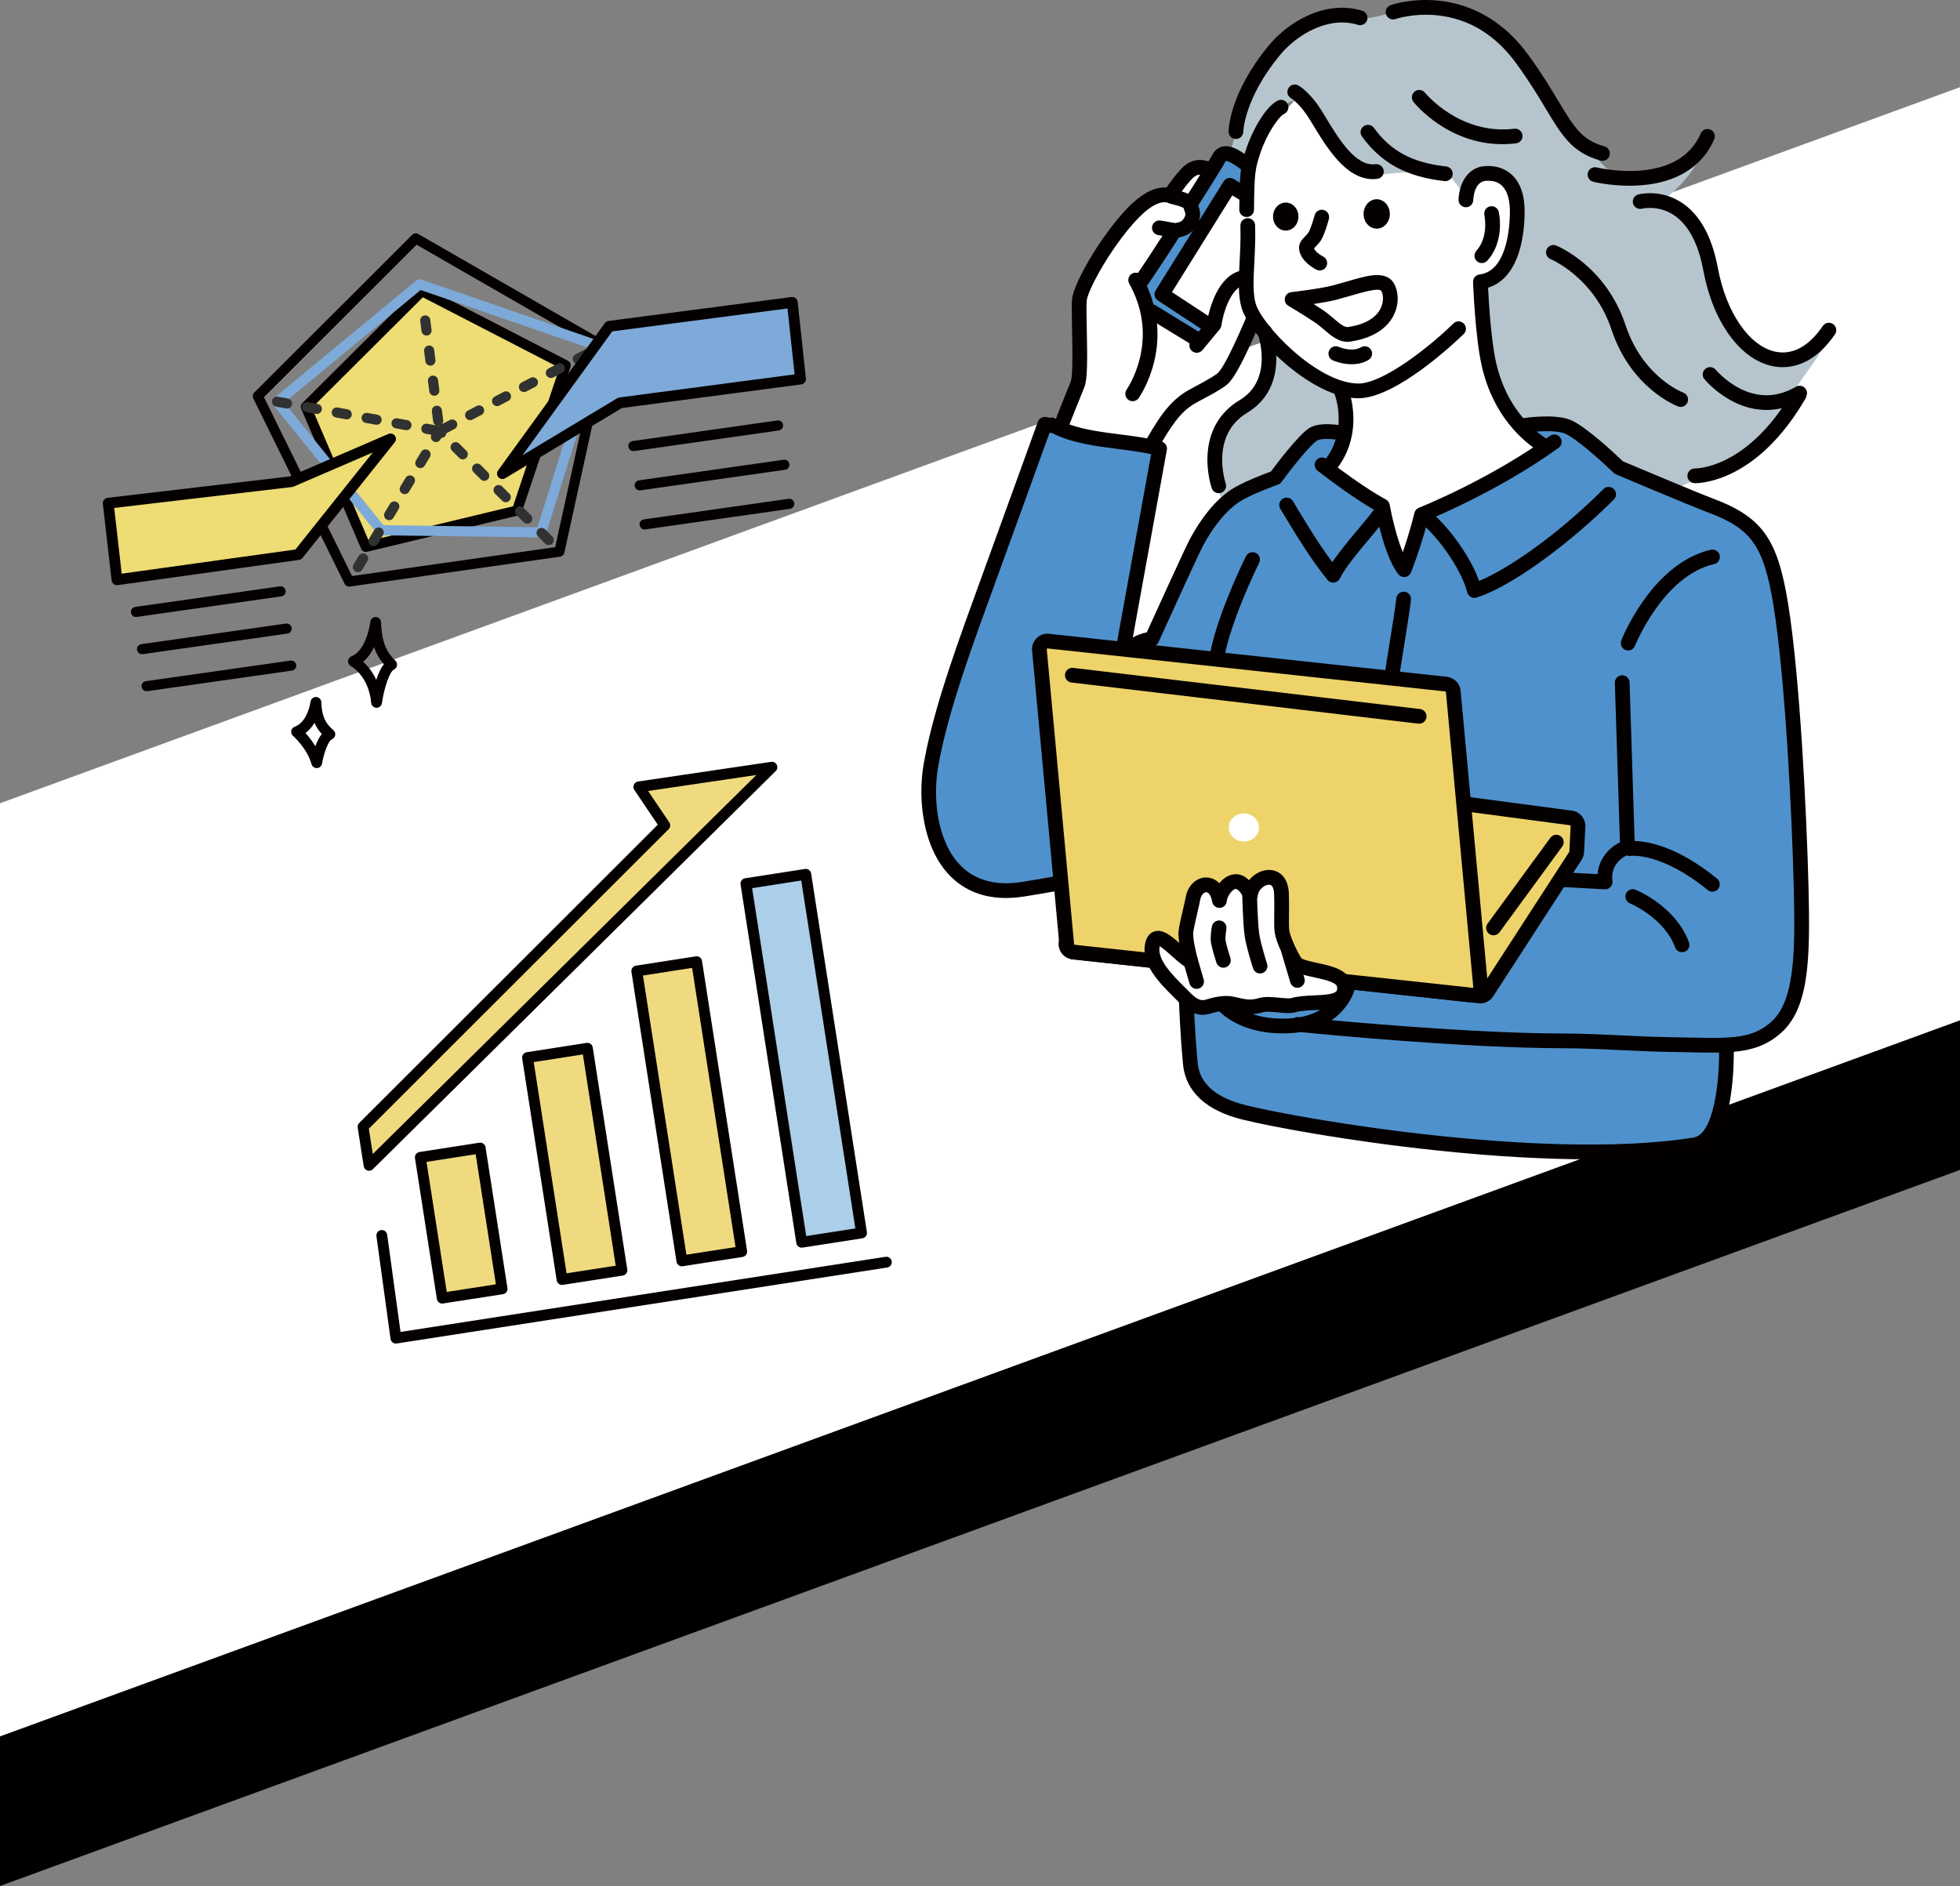 <?xml version="1.0" encoding="utf-8"?>
<!-- Generator: Adobe Illustrator 27.6.1, SVG Export Plug-In . SVG Version: 6.00 Build 0)  -->
<svg version="1.1" id="レイヤー_1" xmlns="http://www.w3.org/2000/svg" xmlns:xlink="http://www.w3.org/1999/xlink" x="0px"
	 y="0px" viewBox="0 0 511.005 491.791" style="enable-background:new 0 0 511.005 491.791;" xml:space="preserve">
<rect x="0" y="0" width="511.005" height="491.791" fill="#808080" stroke="none"/>
<style type="text/css">
	.st0{fill:#FFFFFF;}
	.st1{fill:#040000;}
	.st2{fill-rule:evenodd;clip-rule:evenodd;fill:#040000;}
	.st3{fill-rule:evenodd;clip-rule:evenodd;fill:#EEDC74;}
	.st4{fill-rule:evenodd;clip-rule:evenodd;fill:#7DAAD8;}
	.st5{fill:#303231;}
	.st6{fill-rule:evenodd;clip-rule:evenodd;fill:#FFFFFF;}
	.st7{fill-rule:evenodd;clip-rule:evenodd;fill:#4F91CC;}
	.st8{fill-rule:evenodd;clip-rule:evenodd;fill:#B6C5CD;}
	.st9{fill-rule:evenodd;clip-rule:evenodd;fill:#EED36A;}
	.st10{fill-rule:evenodd;clip-rule:evenodd;fill:#F0DA80;}
	.st11{fill-rule:evenodd;clip-rule:evenodd;fill:#ABCEE9;}
</style>
<g>
	<polygon class="st0" points="511.005,281.613 0,468.338 0,209.459 511.005,22.734 	"/>
	<polygon points="511.005,305.066 0,491.791 0,452.783 511.005,266.057 	"/>
	<g>
		<path class="st1" d="M86.915,190.387c-2.462-2.087-3.004-4.175-3.143-7.298
			c-0.033-0.733-0.622-1.318-1.355-1.345c-0.737-0.027-1.364,0.512-1.451,1.24
			c-0.006,0.052-0.722,5.281-4.122,6.508c-0.469,0.169-0.813,0.575-0.906,1.065
			c-0.092,0.49,0.082,0.993,0.457,1.322c0.037,0.032,3.701,3.273,4.82,7.373
			c0.168,0.615,0.727,1.037,1.358,1.037c0.024,0,0.047-0.001,0.071-0.002
			c0.661-0.033,1.209-0.522,1.319-1.174c0.451-2.685,1.621-5.953,2.579-6.35
			c0.454-0.188,0.776-0.599,0.852-1.084
			C87.472,191.194,87.29,190.704,86.915,190.387z M82.22,194.594
			c-0.853-1.421-1.812-2.602-2.575-3.442c1.001-0.74,1.766-1.691,2.348-2.674
			c0.46,1.081,1.085,2.032,1.906,2.919
			C83.184,192.272,82.635,193.436,82.22,194.594z"/>
		<path class="st1" d="M91.509,173.713c0.046,0.023,4.596,2.434,5.268,9.57
			c0.067,0.71,0.654,1.258,1.367,1.276c0.012,0,0.024,0,0.036,0
			c0.698,0,1.293-0.513,1.394-1.207c0.546-3.768,1.942-8.191,3.148-8.769
			c0.414-0.198,0.706-0.587,0.781-1.04c0.075-0.453-0.076-0.915-0.404-1.236
			c-2.215-2.171-3.54-4.514-3.754-10.066c-0.028-0.738-0.622-1.328-1.36-1.353
			c-0.734-0.022-1.37,0.526-1.448,1.26c-0.008,0.073-0.819,7.298-4.927,9.01
			c-0.506,0.211-0.844,0.697-0.866,1.245
			C90.722,172.952,91.021,173.463,91.509,173.713z M97.529,168.732
			c0.568,1.694,1.397,3.128,2.558,4.481c-0.748,0.915-1.408,2.264-1.991,4.067
			c-1.022-2.233-2.357-3.756-3.432-4.719
			C95.919,171.519,96.847,170.138,97.529,168.732z"/>
		<path class="st2" d="M72.974,152.894c0,0-30.639,4.38-36.668,5.22
			c-0.48,0.067-0.889,0.122-0.954,0.13c-0.114,0.01-0.228,0.034-0.341,0.076
			c-0.126,0.046-0.211,0.097-0.266,0.133c-0.743,0.484-0.652,1.127-0.543,1.488
			c0.016,0.051,0.297,1.034,1.395,0.93c0.059-0.006,0.436-0.056,1.073-0.145
			c6.031-0.84,36.677-5.221,36.677-5.221c0.721-0.103,1.222-0.772,1.119-1.493
			C74.364,153.293,73.695,152.791,72.974,152.894z M36.641,158.96l0.006,0.012
			l-0.011-0.02L36.641,158.96z M36.675,160.084
			c-0.054,0.125-0.191,0.477-0.682,0.683c0.321-0.139,0.56-0.394,0.688-0.696
			L36.675,160.084z M36.696,160.033c0.112-0.288,0.123-0.617,0.009-0.929
			c-0.015-0.04-0.031-0.079-0.05-0.118
			C36.818,159.314,36.843,159.662,36.696,160.033z"/>
		<path class="st2" d="M182.47,106.649c0.494-0.214,0.627-0.574,0.68-0.706l0.003-0.007
			C183.03,106.244,182.792,106.505,182.47,106.649z"/>
		<path class="st2" d="M202.664,109.636c0,0-30.638,4.381-36.668,5.22
			c-0.481,0.067-0.891,0.122-0.953,0.13c-0.119,0.01-0.238,0.036-0.355,0.081
			c-0.13,0.049-0.218,0.104-0.275,0.143c-0.706,0.481-0.63,1.099-0.523,1.463
			c0.016,0.054,0.293,1.042,1.394,0.941c0.059-0.005,0.437-0.056,1.076-0.144
			c6.031-0.839,36.677-5.222,36.677-5.222c0.721-0.103,1.222-0.772,1.119-1.493
			C204.053,110.034,203.384,109.533,202.664,109.636z M166.377,116.797
			c-0.054,0.132-0.187,0.491-0.68,0.706c0.322-0.144,0.56-0.405,0.683-0.712
			L166.377,116.797z M166.394,116.75c0.105-0.287,0.111-0.611-0.006-0.918
			c-0.015-0.039-0.031-0.077-0.05-0.114
			C166.501,116.041,166.53,116.385,166.394,116.75z"/>
		<path class="st2" d="M74.545,162.6c0,0-30.639,4.38-36.668,5.22
			c-0.48,0.067-0.889,0.122-0.954,0.13c-0.114,0.01-0.228,0.035-0.34,0.076
			c-0.126,0.046-0.211,0.097-0.266,0.133c-0.743,0.484-0.652,1.127-0.543,1.488
			c0.016,0.052,0.297,1.034,1.395,0.93c0.059-0.006,0.436-0.056,1.073-0.145
			c6.031-0.84,36.677-5.221,36.677-5.221c0.721-0.103,1.222-0.772,1.119-1.493
			C75.935,162.998,75.266,162.497,74.545,162.6z M38.212,168.666l0.006,0.012
			l-0.011-0.021L38.212,168.666z M38.246,169.79
			c-0.054,0.125-0.191,0.476-0.682,0.683c0.321-0.139,0.56-0.394,0.688-0.696
			L38.246,169.79z M38.267,169.739c0.112-0.288,0.123-0.617,0.009-0.929
			c-0.015-0.04-0.031-0.08-0.05-0.118
			C38.389,169.02,38.414,169.368,38.267,169.739z"/>
		<path class="st2" d="M167.344,127.75c0.494-0.215,0.627-0.574,0.68-0.706l0.002-0.006
			C167.904,127.345,167.666,127.606,167.344,127.75z"/>
		<path class="st2" d="M204.312,119.884c0,0-30.638,4.381-36.668,5.22
			c-0.481,0.067-0.891,0.122-0.954,0.13c-0.119,0.01-0.238,0.036-0.355,0.081
			c-0.13,0.049-0.218,0.104-0.275,0.143c-0.706,0.481-0.63,1.099-0.523,1.463
			c0.016,0.055,0.293,1.042,1.394,0.941c0.059-0.005,0.437-0.056,1.076-0.144
			c6.031-0.839,36.677-5.221,36.677-5.221c0.721-0.103,1.222-0.772,1.119-1.493
			C205.701,120.282,205.032,119.781,204.312,119.884z M168.025,127.044
			c-0.054,0.132-0.187,0.491-0.68,0.706c0.322-0.144,0.56-0.405,0.683-0.712
			L168.025,127.044z M168.042,126.998c0.105-0.287,0.111-0.611-0.006-0.918
			c-0.015-0.039-0.031-0.077-0.05-0.114
			C168.149,126.289,168.178,126.632,168.042,126.998z"/>
		<polygon class="st2" points="39.41,178.317 39.405,178.308 39.416,178.329 		"/>
		<path class="st2" d="M38.762,180.124c0.491-0.207,0.628-0.558,0.682-0.683l0.005-0.013
			C39.322,179.73,39.082,179.985,38.762,180.124z"/>
		<path class="st2" d="M75.743,172.251c0,0-30.639,4.38-36.668,5.22
			c-0.48,0.067-0.889,0.122-0.954,0.13c-0.114,0.009-0.228,0.034-0.34,0.075
			c-0.126,0.046-0.211,0.097-0.266,0.133c-0.743,0.484-0.652,1.127-0.543,1.488
			c0.016,0.051,0.297,1.034,1.394,0.93c0.059-0.006,0.436-0.056,1.073-0.144
			c6.031-0.84,36.677-5.221,36.677-5.221c0.721-0.103,1.222-0.772,1.119-1.492
			C77.132,172.649,76.464,172.148,75.743,172.251z M39.41,178.317l0.006,0.012
			l-0.011-0.021L39.41,178.317z M39.444,179.441
			c-0.054,0.125-0.191,0.476-0.682,0.683c0.321-0.139,0.56-0.394,0.688-0.696
			L39.444,179.441z M39.464,179.39c0.112-0.288,0.123-0.616,0.009-0.929
			c-0.015-0.04-0.031-0.079-0.049-0.117
			C39.587,178.671,39.611,179.019,39.464,179.39z"/>
		<path class="st2" d="M168.618,137.937c0.494-0.215,0.627-0.574,0.68-0.706l0.002-0.007
			C169.178,137.532,168.94,137.793,168.618,137.937z"/>
		<path class="st2" d="M205.585,130.07c0,0-30.638,4.381-36.668,5.22
			c-0.481,0.067-0.891,0.122-0.953,0.13c-0.119,0.01-0.238,0.036-0.355,0.081
			c-0.13,0.049-0.218,0.104-0.275,0.143c-0.706,0.481-0.63,1.099-0.523,1.463
			c0.016,0.054,0.293,1.042,1.394,0.941c0.059-0.005,0.437-0.056,1.076-0.144
			c6.031-0.839,36.677-5.222,36.677-5.222c0.721-0.103,1.222-0.772,1.119-1.493
			C206.975,130.469,206.306,129.967,205.585,130.07z M169.299,137.231
			c-0.054,0.132-0.187,0.491-0.68,0.706c0.322-0.144,0.56-0.405,0.683-0.712
			L169.299,137.231z M169.316,137.185c0.105-0.287,0.111-0.611-0.006-0.918
			c-0.015-0.039-0.031-0.077-0.05-0.114
			C169.423,136.476,169.452,136.819,169.316,137.185z"/>
		<path class="st2" d="M158.203,89.312L109.053,61.021c-0.517-0.297-1.168-0.212-1.59,0.21
			l-41.181,41.131c-0.4,0.399-0.501,1.009-0.251,1.516l23.808,48.344
			c0.252,0.512,0.804,0.804,1.369,0.723l54.823-7.793
			c0.545-0.077,0.985-0.486,1.103-1.023l11.701-53.392
			C158.957,90.175,158.702,89.599,158.203,89.312z M144.752,142.67
			c0,0-45.775,6.507-52.97,7.529l-22.968-46.639l39.798-39.75l47.437,27.305
			C156.05,91.116,146.267,135.757,144.752,142.67z"/>
		<polygon class="st3" points="79.738,106.06 95.38,142.607 134.772,133.136 147.481,95.253 
			109.992,75.908 		"/>
		<path class="st2" d="M148.085,94.081l-37.489-19.345
			c-0.509-0.263-1.13-0.167-1.536,0.238l-30.254,30.151
			c-0.382,0.381-0.494,0.957-0.281,1.453l15.642,36.547
			c0.253,0.591,0.896,0.914,1.521,0.763l39.392-9.471
			c0.442-0.106,0.798-0.432,0.942-0.863l12.708-37.883
			C148.938,95.055,148.664,94.379,148.085,94.081z M133.754,132.024l-37.6,9.04
			l-14.852-34.702l28.939-28.841l35.628,18.384L133.754,132.024z"/>
		<path class="st4" d="M156.727,89.071l-46.901-16.178c-0.435-0.15-0.916-0.063-1.27,0.23
			l-37.105,30.65c-0.557,0.46-0.64,1.283-0.186,1.845l27.022,33.472
			c0.247,0.305,0.617,0.485,1.009,0.49l41.776,0.552
			c0.583,0.008,1.102-0.368,1.276-0.924l15.207-48.496
			C157.769,90.032,157.402,89.304,156.727,89.071z M140.125,137.482l-40.174-0.53
			c-2.94-3.642-21.652-26.821-25.814-31.975l35.529-29.348l44.989,15.519
			L140.125,137.482z"/>
		<path class="st5" d="M107.555,124.142c-0.205-0.123-0.441-0.187-0.678-0.187
			c-0.461,0-0.895,0.245-1.133,0.64l-1.356,2.262
			c-0.125,0.207-0.189,0.445-0.189,0.684c0.004,0.467,0.243,0.887,0.642,1.125
			c0.205,0.125,0.439,0.189,0.678,0.189c0.461,0,0.894-0.245,1.131-0.64
			l1.358-2.264c0.181-0.302,0.233-0.656,0.147-0.998
			C108.07,124.611,107.857,124.323,107.555,124.142z"/>
		<path class="st5" d="M90.634,106.736l-2.596-0.471c-0.079-0.014-0.159-0.022-0.237-0.022
			c-0.638,0-1.183,0.457-1.296,1.085c-0.014,0.076-0.022,0.155-0.022,0.233
			c0,0.64,0.455,1.185,1.085,1.3l2.596,0.471
			c0.078,0.014,0.157,0.02,0.237,0.02c0.638,0,1.181-0.455,1.296-1.085
			c0.062-0.346-0.014-0.696-0.213-0.986
			C91.282,106.991,90.98,106.798,90.634,106.736z"/>
		<path class="st5" d="M82.846,105.323l-2.596-0.469c-0.079-0.016-0.159-0.022-0.237-0.022
			c-0.638,0-1.181,0.455-1.296,1.085c-0.014,0.077-0.022,0.155-0.022,0.233
			c0,0.638,0.455,1.185,1.085,1.298l2.596,0.471
			c0.079,0.014,0.159,0.022,0.237,0.022c0.636,0,1.181-0.457,1.296-1.085
			C84.038,106.142,83.561,105.454,82.846,105.323z"/>
		<path class="st5" d="M99.411,137.715c-0.205-0.123-0.441-0.187-0.678-0.187
			c-0.469,0-0.891,0.239-1.131,0.64l-1.358,2.262
			c-0.125,0.207-0.189,0.445-0.187,0.686c0.002,0.465,0.241,0.885,0.64,1.125
			c0.205,0.123,0.439,0.187,0.678,0.187c0.461,0,0.896-0.245,1.131-0.64
			l1.358-2.264c0.181-0.302,0.233-0.656,0.149-0.998
			C99.927,138.186,99.713,137.896,99.411,137.715z"/>
		<path class="st5" d="M103.482,130.93c-0.205-0.123-0.439-0.189-0.676-0.189
			c-0.463,0-0.896,0.245-1.133,0.642l-1.358,2.262
			c-0.123,0.207-0.189,0.443-0.187,0.684c0.002,0.465,0.242,0.885,0.64,1.125
			c0.205,0.123,0.441,0.189,0.678,0.189c0.469,0,0.891-0.24,1.133-0.642
			l1.356-2.262c0.181-0.302,0.233-0.656,0.149-0.998
			C103.999,131.398,103.786,131.11,103.482,130.93z"/>
		<path class="st5" d="M95.341,144.502c-0.205-0.123-0.441-0.189-0.678-0.189
			c-0.461,0-0.895,0.245-1.133,0.642l-1.356,2.262
			c-0.181,0.302-0.235,0.656-0.149,0.998c0.085,0.342,0.3,0.63,0.602,0.811
			c0.205,0.123,0.439,0.189,0.676,0.189c0.463,0,0.896-0.246,1.133-0.642
			l1.356-2.262c0.181-0.302,0.235-0.656,0.149-0.998
			C95.856,144.971,95.642,144.683,95.341,144.502z"/>
		<path class="st5" d="M111.713,90.098c-0.656,0.086-1.151,0.648-1.151,1.31
			c0.002,0.054,0.004,0.113,0.012,0.167l0.338,2.618
			c0.082,0.654,0.646,1.149,1.306,1.149c0.056,0,0.113-0.002,0.169-0.01
			c0.722-0.093,1.234-0.757,1.141-1.477l-0.338-2.616
			c-0.085-0.656-0.646-1.151-1.306-1.151
			C111.827,90.088,111.769,90.092,111.713,90.098z"/>
		<path class="st5" d="M110.702,82.25c-0.658,0.085-1.153,0.648-1.151,1.308
			c0,0.056,0.004,0.113,0.01,0.169l0.338,2.616
			c0.085,0.656,0.646,1.151,1.306,1.151c0.056,0,0.115-0.004,0.171-0.012
			c0.348-0.044,0.66-0.223,0.875-0.501c0.215-0.28,0.31-0.626,0.264-0.976
			l-0.336-2.616c-0.085-0.656-0.648-1.151-1.308-1.151
			C110.815,82.238,110.759,82.242,110.702,82.25z"/>
		<path class="st5" d="M112.725,97.948c-0.658,0.084-1.151,0.648-1.151,1.31
			c0,0.054,0.004,0.113,0.01,0.167l0.338,2.616
			c0.084,0.656,0.646,1.151,1.308,1.151c0.056,0,0.113-0.004,0.169-0.01
			c0.72-0.093,1.232-0.757,1.139-1.477l-0.336-2.616
			c-0.085-0.656-0.646-1.151-1.306-1.151
			C112.84,97.938,112.781,97.942,112.725,97.948z"/>
		<path class="st5" d="M95.355,110.271l2.596,0.471c0.078,0.014,0.159,0.022,0.237,0.022
			c0.636,0,1.181-0.457,1.296-1.085c0.129-0.716-0.348-1.403-1.062-1.533
			l-2.596-0.469c-0.078-0.016-0.159-0.022-0.237-0.022
			c-0.638,0-1.183,0.457-1.296,1.085c-0.014,0.076-0.022,0.155-0.022,0.233
			C94.268,109.611,94.725,110.158,95.355,110.271z"/>
		<path class="st5" d="M75.059,103.912l-2.596-0.471c-0.078-0.014-0.157-0.022-0.237-0.022
			c-0.636,0-1.181,0.457-1.296,1.085c-0.129,0.716,0.348,1.405,1.063,1.533
			l2.596,0.471c0.079,0.014,0.157,0.02,0.238,0.02
			c0.636,0,1.181-0.455,1.296-1.083c0.062-0.348-0.014-0.698-0.213-0.988
			C75.707,104.17,75.405,103.975,75.059,103.912z"/>
		<path class="st5" d="M103.142,111.684l2.596,0.471c0.078,0.014,0.157,0.02,0.235,0.02
			c0.638,0,1.183-0.455,1.298-1.085c0.062-0.346-0.014-0.696-0.213-0.986
			c-0.201-0.29-0.503-0.483-0.849-0.545l-2.596-0.471
			c-0.078-0.014-0.159-0.022-0.237-0.022c-0.638,0-1.183,0.457-1.296,1.085
			c-0.014,0.077-0.022,0.155-0.022,0.233
			C102.056,111.022,102.512,111.569,103.142,111.684z"/>
		<path class="st5" d="M140.108,99.085c-0.227-0.437-0.676-0.708-1.169-0.708
			c-0.211,0-0.423,0.052-0.61,0.151l-2.338,1.22
			c-0.312,0.163-0.543,0.439-0.648,0.775c-0.107,0.336-0.074,0.694,0.091,1.006
			c0.227,0.437,0.676,0.708,1.169,0.708c0.211,0,0.421-0.052,0.61-0.151
			l2.338-1.222c0.435-0.227,0.706-0.674,0.708-1.165
			C140.259,99.487,140.209,99.274,140.108,99.085z"/>
		<path class="st5" d="M131.924,102.041c-0.211,0-0.423,0.052-0.61,0.151l-2.338,1.222
			c-0.644,0.336-0.895,1.135-0.557,1.779c0.227,0.437,0.676,0.708,1.169,0.708
			c0.211,0,0.421-0.052,0.61-0.149l2.338-1.223
			c0.435-0.227,0.706-0.672,0.708-1.163c0.002-0.213-0.05-0.427-0.151-0.616
			C132.866,102.313,132.417,102.041,131.924,102.041z"/>
		<path class="st5" d="M142.13,138.025c-0.25-0.248-0.58-0.384-0.932-0.384
			c-0.354,0-0.684,0.137-0.934,0.386c-0.513,0.515-0.513,1.352,0.002,1.866
			l1.867,1.863c0.25,0.247,0.582,0.384,0.932,0.384
			c0.354,0,0.684-0.137,0.934-0.386c0.515-0.515,0.513-1.352-0.002-1.865
			L142.13,138.025z"/>
		<path class="st5" d="M136.526,132.437c-0.247-0.249-0.58-0.386-0.932-0.386
			c-0.352,0-0.684,0.139-0.934,0.389c-0.248,0.249-0.384,0.58-0.384,0.934
			c0,0.352,0.137,0.682,0.386,0.932l1.869,1.863
			c0.248,0.248,0.58,0.384,0.93,0.384c0.354,0,0.686-0.137,0.936-0.386
			c0.247-0.25,0.384-0.581,0.384-0.934c0-0.352-0.139-0.684-0.388-0.934
			L136.526,132.437z"/>
		<path class="st5" d="M145.954,94.71c-0.211,0-0.423,0.052-0.61,0.151l-2.338,1.222
			c-0.312,0.163-0.543,0.439-0.648,0.775c-0.107,0.336-0.074,0.692,0.089,1.006
			c0.229,0.437,0.678,0.708,1.171,0.708c0.209,0,0.421-0.052,0.61-0.151
			l2.338-1.221c0.435-0.227,0.706-0.674,0.708-1.165
			c0-0.213-0.05-0.425-0.151-0.616C146.896,94.982,146.447,94.71,145.954,94.71z"/>
		<path class="st5" d="M152.969,91.046c-0.211,0-0.423,0.052-0.61,0.151l-2.34,1.222
			c-0.644,0.336-0.894,1.135-0.558,1.781c0.229,0.437,0.678,0.706,1.171,0.706
			c0.209,0,0.421-0.05,0.61-0.149l2.338-1.221
			c0.644-0.338,0.895-1.135,0.557-1.781
			C153.91,91.317,153.462,91.046,152.969,91.046z"/>
		<path class="st5" d="M111.626,117.357c-0.205-0.125-0.439-0.189-0.678-0.189
			c-0.461,0-0.894,0.246-1.131,0.642l-1.358,2.262
			c-0.125,0.207-0.189,0.443-0.187,0.684c0.002,0.465,0.242,0.885,0.64,1.125
			c0.205,0.123,0.439,0.187,0.678,0.187c0.469,0,0.891-0.24,1.131-0.64
			l1.358-2.262c0.181-0.302,0.233-0.658,0.149-0.998
			C112.141,117.825,111.928,117.538,111.626,117.357z"/>
		<path class="st5" d="M119.716,115.668c-0.248-0.248-0.58-0.384-0.93-0.384
			c-0.354,0-0.686,0.137-0.936,0.386c-0.513,0.515-0.511,1.352,0.002,1.865
			l1.869,1.863c0.248,0.25,0.58,0.387,0.932,0.387
			c0.352,0,0.684-0.139,0.934-0.389c0.247-0.25,0.384-0.581,0.384-0.934
			c0-0.352-0.137-0.682-0.386-0.932L119.716,115.668z"/>
		<path class="st5" d="M119.214,110.694c0.002-0.211-0.05-0.424-0.149-0.614
			c-0.229-0.439-0.678-0.71-1.171-0.71c-0.211,0-0.421,0.052-0.61,0.151
			l-2.052,1.073c0.252-0.286,0.366-0.66,0.318-1.038l-0.338-2.618
			c-0.084-0.656-0.646-1.151-1.306-1.151c-0.056,0-0.115,0.004-0.169,0.012
			c-0.658,0.085-1.153,0.648-1.151,1.308c0,0.056,0.002,0.113,0.01,0.169
			l0.338,2.616c0.056,0.443,0.334,0.827,0.732,1.02l-2.266-0.412
			c-0.079-0.014-0.159-0.02-0.237-0.02c-0.638,0-1.183,0.455-1.296,1.083
			c-0.014,0.078-0.022,0.157-0.022,0.233c-0.002,0.64,0.455,1.187,1.085,1.3
			l1.551,0.282c-0.093,0.183-0.139,0.388-0.139,0.592
			c0.004,0.467,0.243,0.887,0.642,1.125c0.203,0.123,0.439,0.189,0.676,0.189
			c0.463,0,0.896-0.245,1.133-0.64l0.268-0.447
			c0.348-0.002,0.676-0.141,0.922-0.386c0.221-0.223,0.356-0.517,0.38-0.831
			l2.143-1.119C118.941,111.632,119.212,111.185,119.214,110.694z M114.518,111.1
			c-0.03,0.002-0.056,0.004-0.082,0.008h-0.008c-0.002,0-0.004,0-0.008,0.002
			c-0.006,0-0.014,0.002-0.02,0.002c-0.05-0.026-0.099-0.05-0.151-0.07
			c0.054,0,0.109-0.004,0.161-0.01c0.07-0.01,0.139-0.024,0.207-0.044
			C114.58,111.024,114.548,111.062,114.518,111.1z"/>
		<path class="st5" d="M125.32,121.258c-0.25-0.25-0.58-0.386-0.932-0.386
			c-0.352,0-0.684,0.139-0.934,0.388c-0.249,0.25-0.386,0.58-0.384,0.934
			c0,0.352,0.137,0.682,0.386,0.932l1.867,1.863
			c0.25,0.248,0.58,0.384,0.932,0.384c0.352,0,0.684-0.137,0.934-0.386
			c0.249-0.25,0.386-0.581,0.386-0.934c0-0.352-0.139-0.684-0.388-0.934
			L125.32,121.258z"/>
		<path class="st5" d="M125.521,108.195c0.435-0.227,0.706-0.674,0.708-1.165
			c0.002-0.213-0.05-0.424-0.149-0.616c-0.229-0.437-0.678-0.708-1.171-0.708
			c-0.211,0-0.423,0.052-0.61,0.151l-2.338,1.222
			c-0.312,0.163-0.541,0.439-0.648,0.775c-0.105,0.336-0.072,0.692,0.091,1.004
			c0.227,0.439,0.676,0.708,1.169,0.708c0.211,0,0.423-0.05,0.61-0.149
			L125.521,108.195z"/>
		<path class="st5" d="M130.924,126.847c-0.249-0.248-0.58-0.384-0.932-0.384
			c-0.354,0-0.684,0.137-0.934,0.386c-0.515,0.515-0.513,1.352,0.002,1.865
			l1.867,1.864c0.249,0.249,0.579,0.386,0.932,0.386
			c0.352,0,0.684-0.139,0.934-0.389c0.25-0.249,0.386-0.581,0.384-0.934
			c0-0.352-0.137-0.682-0.386-0.932L130.924,126.847z"/>
		<polygon class="st4" points="158.835,85.087 130.997,123.496 161.662,105.038 208.715,98.837 
			206.56,78.848 		"/>
		<path class="st2" d="M207.961,78.697c-0.041-0.377-0.231-0.722-0.53-0.956
			c-0.298-0.234-0.678-0.339-1.054-0.29l-47.725,6.239
			c-0.384,0.05-0.731,0.256-0.958,0.57l-27.838,38.409
			c-0.393,0.542-0.35,1.286,0.103,1.779c0.453,0.493,1.19,0.599,1.764,0.254
			c0,0,27.487-16.545,30.413-18.306c3.949-0.52,46.762-6.162,46.762-6.162
			c0.758-0.1,1.298-0.787,1.217-1.548L207.961,78.697z M161.478,103.642
			c-0.192,0.025-0.377,0.09-0.542,0.19l-24.738,14.891l23.423-32.317
			c4.906-0.641,38.34-5.012,45.694-5.973l1.853,17.189L161.478,103.642z"/>
		<polygon class="st3" points="28.213,131.214 30.494,151.183 77.767,144.605 101.817,114.452 
			75.993,125.591 		"/>
		<path class="st2" d="M101.259,113.158l-25.634,11.058L28.049,129.815
			c-0.771,0.091-1.323,0.788-1.235,1.559l2.28,19.969
			c0.043,0.377,0.237,0.721,0.536,0.953c0.3,0.233,0.681,0.334,1.057,0.282
			l47.273-6.578c0.357-0.05,0.682-0.235,0.907-0.517l24.05-30.153
			c0.403-0.505,0.41-1.22,0.018-1.734
			C102.544,113.083,101.852,112.902,101.259,113.158z M77.016,143.287l-45.286,6.302
			l-1.957-17.14l46.386-5.459c0.136-0.016,0.268-0.052,0.393-0.106l20.653-8.909
			L77.016,143.287z"/>
	</g>
	<g>
		<path class="st6" d="M346.365,16.807l-19.08,20.3l-2.892,25.131v19.612l12.055,11.411
			l15.141,9.978l-5.224,24.936l33.411,35.662l31.427-19.429l12.085-58.298
			c0,0-36.331-54.117-37.518-57.726C384.583,24.774,346.365,16.807,346.365,16.807z"/>
		<polygon class="st6" points="310.514,45.215 306.578,51.65 300.325,51.65 292.605,59.437 
			284.994,70.306 281.259,78.464 281.259,100.454 276.098,112.828 300.325,117.324 
			304.311,110.371 313.851,100.454 320.581,96.227 324.768,85.011 326.913,73.341 
			326.913,42.441 316.286,45.215 		"/>
		<path class="st7" d="M455.153,135.812c-1.918-1.595-6.358-3.411-11.785-5.606
			c-9.9-4.004-20.891-8.072-20.891-8.072l-12.293-10.235l-4.822-1.274
			l-9.062,0.594l6.561,5.515l-11.38,7.546l-20.445,9.868l-5.265,13.26
			l-5.338-15.982l-14.371-9.17c2.322-2.418,4.189-5.316,4.76-9.587l-8.885,0.165
			l-9.716,11.199c0,0-6.177,3.159-9.513,5.32
			c-2.785,1.804-6.825,5.41-9.948,10.784
			c-6.583,11.326-13.338,26.738-13.338,26.738l-6.623,1.654l8.957-51.55
			l-28.457-5.695c0,0-28.142,75.813-30.028,87.128
			c-1.887,11.315,0.048,18.832,4.003,24.772c4.156,6.243,11.917,8.22,17.843,8.458
			c5.926,0.238,12.085-3.433,12.085-3.433l17.442,2.719l14.28,26.568
			c0,0,0.201,14.953,1.448,20.717c1.246,5.764,5.756,9.727,13.206,11.588
			c7.45,1.861,24.026,4.755,37.333,6.491c6.78,0.884,28.201,3.217,45.692,3.685
			c16.838,0.451,29.893-0.947,29.893-0.947s6.476,0.594,10.33-5.72
			c2.969-4.865,3.542-20.323,3.542-20.323s8.391-2.279,10.72-3.012
			c2.329-0.733,6.958-9.163,8.009-14.897c2.011-10.963-4.025-90.216-4.208-97.615
			C464.702,150.063,460.569,140.317,455.153,135.812z"/>
		<path class="st8" d="M338.899,96.788l-7.598-6.203c0,0-1.18,10.555-4.113,12.91
			c-3.869,3.107-8.939,4.984-10.557,13.798
			c-1.224,6.667,2.299,13.848,2.299,13.848l14.034-6.83l8.346-10.498l9.558-2.173
			l-0.853-9.486L338.899,96.788z"/>
		<path class="st8" d="M476.648,87.757c0,0-6.449,7.208-11.123,6.15
			c-4.674-1.058-10.373-3.207-12.99-7.757
			c-2.617-4.55-3.039-11.653-5.93-17.564c-2.89-5.91-1.048-9.321-5.596-11.663
			c-4.548-2.343-8.301-4.59-8.301-4.59s1.658-0.177,5.597-4.327
			c3.938-4.149,7.661-11.453,7.661-11.453s-15.563,10.451-20.261,10.507
			c-4.698,0.056-3.368,0.477-6.346-2.625c-2.978-3.101-7.24-7.392-7.24-7.392
			s-12.609-19.508-15.107-21.486c-2.498-1.978-1.311-6.183-7.74-8.706
			c-6.428-2.523-14.303-4.573-20.3-4.337c-5.998,0.237-11.933,2.911-15.063,2.204
			c-3.13-0.707-9.902-0.68-13.034,1.462c-3.132,2.142-7.496,4.77-10.939,9.712
			c-3.443,4.941-9.247,23.76-9.247,23.76l5.04,3.262c0,0,3.201-9.505,5.82-12.429
			c2.619-2.924,6.475-6.275,9.12-2.917c2.645,3.358,8.387,12.294,11.456,14.134
			c3.069,1.84,5.209,4.586,7.714,3.949c2.505-0.637,9.734-0.782,9.734-0.782
			l8.936,1.702l3.883,4.813c0,0,3.989-8.132,8.161-6.042
			c4.172,2.09,4.734,6.86,4.611,11.414c-0.123,4.553-0.028,9.442-2.704,12.57
			c-2.676,3.128-6.736,4.702-6.736,4.702s0.559,7.014,1.836,12.918
			c1.278,5.904,3.063,13.966,4.484,16.295c1.42,2.329,4.164,7.547,4.164,7.547
			s5.714,0.709,9.423,0.532c3.709-0.177,10.427,4.718,13.271,7.422
			c2.844,2.704,9.133,5.303,9.133,5.303l8.993,3.236c0,0,5.919-2.464,10.51-4.675
			c4.591-2.211,12.63-7.336,14.761-9.82c2.131-2.484,6.751-7.793,7.017-9.028
			c0,0-1.835-0.512-1.1-2.398C468.946,99.472,475.939,91.18,476.648,87.757z"/>
		<path class="st7" d="M316.64,44.164c-1.437,2.622-5.777,9.122-5.777,9.122
			s-0.499,3.15-1.214,5.136c-0.715,1.987-3.803,1.712-3.803,1.712l-5.566,9.317
			l-3.243,5.365l2.362,5.893l13.148,8.274l2.858-4.397l-11.55-7.884l17.186-28.48
			l4.845,1.55l0.034-7.41l-5.544-2.718
			C320.376,39.647,318.077,41.542,316.64,44.164z"/>
		<path class="st1" d="M335.721,27.12c-0.46-0.956-1.608-1.358-2.563-0.898
			c-3.347,1.611-6.809,8.246-8.198,12.443c-1.637,4.946-1.76,6.617-1.86,15.983
			c-0.011,1.061,0.839,1.93,1.9,1.941c0.007,0,0.014,0,0.021,0
			c1.051,0,1.909-0.846,1.92-1.9c0.1-9.357,0.225-10.465,1.666-14.817
			c1.569-4.742,4.685-9.451,6.217-10.189
			C335.779,29.223,336.181,28.075,335.721,27.12z"/>
		<path class="st1" d="M354.844,90.548c-2.388,1.385-5.704-0.054-5.781-0.088
			c-0.963-0.437-2.099-0.012-2.539,0.95c-0.441,0.965-0.017,2.104,0.947,2.545
			c0.136,0.062,2.288,1.026,4.915,1.026c1.404,0,2.945-0.275,4.385-1.111
			c0.918-0.532,1.23-1.707,0.698-2.625
			C356.936,90.328,355.761,90.016,354.844,90.548z"/>
		<path class="st1" d="M358.019,71.771c-1.915,0.19-4.221,0.86-6.891,1.635
			c-1.159,0.337-2.359,0.685-3.621,1.022c-3.181,0.85-10.782,1.745-10.859,1.754
			c-0.82,0.096-1.487,0.706-1.656,1.514c-0.169,0.808,0.197,1.634,0.91,2.051
			c0.033,0.019,3.365,1.971,6.825,4.267c0.876,0.581,1.704,1.288,2.505,1.972
			c1.814,1.549,3.684,3.145,6.058,3.145c0.271,0,0.549-0.021,0.835-0.065
			c7.015-1.087,9.995-4.359,11.259-6.913c1.595-3.221,1.064-6.381,0.126-8.109
			C362.546,72.271,360.698,71.506,358.019,71.771z M360.135,75.879
			c0.522,0.96,0.684,2.8-0.193,4.572c-1.235,2.494-4.141,4.161-8.405,4.821
			c-1.038,0.159-2.323-0.936-3.81-2.206c-0.846-0.723-1.806-1.542-2.876-2.252
			c-0.815-0.541-1.619-1.06-2.374-1.541c2.164-0.326,4.5-0.728,6.022-1.134
			c1.302-0.348,2.522-0.702,3.701-1.045
			C355.333,76.185,359.624,74.938,360.135,75.879z"/>
		<path class="st1" d="M344.35,62.73c0.985-1.509,1.929-4.948,2.108-5.623
			c0.273-1.025-0.337-2.076-1.362-2.349c-1.025-0.274-2.077,0.337-2.35,1.362
			c-0.381,1.43-1.133,3.776-1.613,4.512c-0.228,0.349-0.537,0.662-0.865,0.993
			c-0.735,0.744-1.846,1.868-1.54,3.58c0.565,3.154,4.135,4.938,4.54,5.131
			c0.267,0.127,0.548,0.187,0.825,0.187c0.717,0,1.406-0.404,1.735-1.095
			c0.456-0.958,0.05-2.104-0.908-2.56c-0.695-0.331-1.998-1.245-2.341-2.103
			c0.115-0.132,0.285-0.304,0.421-0.441
			C343.406,63.914,343.91,63.404,344.35,62.73z"/>
		<path class="st1" d="M391.727,37.596c1.141,0,2.321-0.067,3.534-0.213
			c1.053-0.126,1.804-1.082,1.678-2.135c-0.126-1.053-1.082-1.804-2.135-1.678
			c-14.183,1.704-23.163-9.237-23.285-9.389c-0.66-0.828-1.867-0.965-2.697-0.305
			c-0.83,0.66-0.968,1.868-0.308,2.698C368.899,27.057,377.456,37.596,391.727,37.596
			z"/>
		<path class="st1" d="M403.543,114.637c-3.915-2.469-10.876-8.379-13.518-20.224
			c-1.266-5.677-1.868-15.537-2.064-19.394c5.882-1.777,9.328-8.68,9.537-19.311
			c0.089-4.527-1.008-7.914-3.262-10.069c-1.784-1.705-4.22-2.51-7.043-2.327
			c-5.386,0.349-6.886,5.903-6.927,8.791c-0.015,1.058,0.828,1.924,1.886,1.943
			c0.012,0,0.023,0,0.035,0c1.042,0,1.897-0.837,1.92-1.882
			c0.004-0.196,0.142-4.812,3.334-5.019c1.747-0.112,3.141,0.314,4.141,1.271
			c1.424,1.361,2.142,3.856,2.076,7.217c-0.089,4.511-1.038,15.095-7.925,15.943
			c-0.991,0.122-1.723,0.982-1.684,1.98c0.022,0.577,0.561,14.221,2.228,21.693
			c2.945,13.202,10.799,19.85,15.218,22.637c0.318,0.201,0.672,0.296,1.023,0.296
			c0.637,0,1.261-0.317,1.626-0.896C404.709,116.389,404.44,115.203,403.543,114.637z"
			/>
		<path class="st1" d="M385.057,68.103c0.367,0.333,0.828,0.497,1.288,0.497
			c0.524,0,1.045-0.213,1.424-0.632c4.644-5.131,3.057-12.401,2.987-12.708
			c-0.235-1.032-1.259-1.673-2.292-1.445c-1.033,0.231-1.683,1.258-1.455,2.291
			c0.012,0.056,1.199,5.653-2.088,9.284
			C384.21,66.177,384.27,67.392,385.057,68.103z"/>
		<path class="st1" d="M378.935,84.348c-6.48,6.314-18.4,15.664-24.803,15.664
			c-0.029,0-0.058-0-0.087-0.001c-10.673-0.143-25.064-15.255-26.669-20.86
			c-0.769-2.686-0.579-6.359-0.359-10.612c0.151-2.917,0.322-6.224,0.216-9.786
			c-0.032-1.06-0.918-1.894-1.977-1.862c-1.06,0.032-1.894,0.917-1.862,1.977
			c0.102,3.406-0.065,6.629-0.212,9.473c-0.238,4.596-0.444,8.565,0.502,11.868
			c1.079,3.768,5.602,9.584,11.255,14.472c2.846,2.461,7.684,6.142,12.984,8.004
			c0.415,1.127,3.531,10.392-3.077,17.964c-0.698,0.799-0.615,2.012,0.184,2.709
			c0.364,0.318,0.814,0.474,1.262,0.474c0.535,0,1.068-0.223,1.448-0.658
			c6.208-7.112,5.416-15.359,4.474-19.447c0.594,0.074,1.187,0.118,1.78,0.125
			c0.045,0.001,0.088,0.001,0.132,0.001c10.008,0,25.724-15.033,27.49-16.754
			c0.76-0.74,0.775-1.956,0.035-2.716
			C380.911,83.624,379.695,83.608,378.935,84.348z"/>
		<path class="st1" d="M345.045,29.634l-0.094-0.157c-3.173-5.286-6.121-7.016-6.447-7.196
			c-0.929-0.512-2.107-0.181-2.619,0.748c-0.513,0.928-0.185,2.091,0.743,2.604
			c0.024,0.014,2.393,1.429,5.03,5.821l0.094,0.157
			c4.06,6.764,9.061,15.097,16.171,15.097c0.382,0,0.77-0.024,1.164-0.074
			c1.052-0.132,1.798-1.093,1.666-2.145c-0.133-1.052-1.094-1.797-2.145-1.666
			C353.357,43.483,348.941,36.126,345.045,29.634z"/>
		<path class="st1" d="M324.154,34.333c0.001-0.085,0.213-8.631,9.547-19.967
			c4.498-5.462,12.778-10.259,20.329-7.886c1.012,0.319,2.09-0.244,2.408-1.256
			c0.318-1.012-0.244-2.09-1.256-2.408c-4.251-1.336-8.978-0.991-13.669,0.999
			c-4.062,1.723-7.89,4.603-10.777,8.11
			c-10.291,12.498-10.423,21.994-10.423,22.393
			c-0.001,1.057,0.851,1.911,1.907,1.918c0.004,0,0.009,0,0.013,0
			C323.284,36.235,324.141,35.385,324.154,34.333z"/>
		<path class="st2" d="M358.931,51.957c-1.888,0-3.421,1.717-3.421,3.833
			c0,2.116,1.533,3.833,3.421,3.833c1.888,0,3.421-1.718,3.421-3.833
			C362.351,53.674,360.818,51.957,358.931,51.957z"/>
		<path class="st2" d="M335.214,52.821c-1.828,0-3.313,1.637-3.313,3.653
			c0,2.016,1.484,3.653,3.313,3.653s3.313-1.637,3.313-3.653
			C338.526,54.458,337.042,52.821,335.214,52.821z"/>
		<path class="st1" d="M423.783,169.474c0.231,0.091,0.47,0.135,0.704,0.135
			c0.765,0,1.489-0.461,1.787-1.215c0.072-0.183,7.377-18.306,20.627-21.292
			c1.035-0.233,1.684-1.261,1.451-2.296c-0.233-1.034-1.261-1.683-2.296-1.451
			c-6.369,1.435-12.437,6.004-17.55,13.212
			c-3.786,5.338-5.725,10.214-5.806,10.419
			C422.312,167.971,422.797,169.085,423.783,169.474z"/>
		<path class="st1" d="M421.018,178.071l1.328,41.571
			c-3.419,1.729-5.539,4.776-5.829,8.303l-62.318-3.36
			c-1.06-0.055-1.964,0.756-2.021,1.814c-0.057,1.059,0.755,1.964,1.814,2.021
			l64.39,3.472c0.571,0.033,1.128-0.195,1.516-0.617
			c0.388-0.421,0.568-0.994,0.49-1.562c-0.394-2.877,0.992-5.315,3.738-6.669
			c0.32,0.137,0.682,0.189,1.053,0.129c0.078-0.012,7.944-0.968,20.063,8.915
			c0.356,0.291,0.786,0.432,1.213,0.432c0.557,0,1.11-0.241,1.489-0.707
			c0.67-0.822,0.547-2.032-0.275-2.702c-10.487-8.552-18.289-9.74-21.491-9.807
			l-1.321-41.356c-0.034-1.06-0.921-1.897-1.981-1.858
			C421.816,176.124,420.984,177.011,421.018,178.071z"/>
		<path class="st1" d="M406.786,114.1c-0.62-0.86-1.82-1.056-2.681-0.436
			c-15.977,11.509-34,18.671-34.18,18.742
			c-0.589,0.232-1.026,0.74-1.168,1.358c-0.012,0.054-1.046,4.518-3.025,10.205
			c-1.481-3.551-2.631-8.351-3.196-11.178c-0.003-0.23-0.047-0.458-0.13-0.673
			c-0.035-0.184-0.066-0.356-0.093-0.514c-0.105-0.596-0.487-1.109-1.026-1.382
			c-0.053-0.027-5.455-2.791-15.437-10.53c-0.838-0.65-2.045-0.497-2.694,0.341
			c-0.65,0.838-0.497,2.044,0.341,2.695c7.522,5.831,12.485,8.902,14.716,10.185
			c-1.04,1.409-2.532,3.189-4.091,5.05c-2.356,2.811-4.948,5.904-6.753,8.631
			c-3.607-4.793-6.991-10.428-10.278-15.902c-0.546-0.91-1.726-1.204-2.635-0.658
			c-0.909,0.546-1.204,1.726-0.658,2.635c3.874,6.451,7.88,13.121,12.313,18.547
			c0.415,0.508,1.06,0.77,1.711,0.692c0.651-0.076,1.218-0.48,1.504-1.07
			c1.349-2.785,4.744-6.835,7.739-10.409c0.891-1.063,1.761-2.102,2.552-3.076
			c1.008,4.092,2.688,9.56,4.977,12.397c0.43,0.532,1.11,0.797,1.785,0.692
			c0.676-0.103,1.246-0.559,1.496-1.195c1.851-4.704,3.147-9.028,3.887-11.737
			c4.197,3.951,9.39,11.48,10.777,16.947c0.13,0.514,0.467,0.951,0.93,1.208
			c0.288,0.159,0.609,0.241,0.931,0.241c0.197,0,0.394-0.03,0.585-0.091
			c5.774-1.849,12.731-6.433,17.55-9.954c6.258-4.572,12.733-10.118,18.232-15.618
			c0.75-0.75,0.75-1.966-0-2.716c-0.75-0.749-1.966-0.75-2.716,0
			c-12.137,12.139-24.969,20.882-32.416,23.956
			c-2.121-5.906-7.008-12.799-11.258-16.786
			c5.933-2.59,19.55-8.967,31.974-17.917
			C407.211,116.161,407.406,114.961,406.786,114.1z"/>
		<path class="st1" d="M438.867,102.384c-0.431-0.163-10.602-4.159-15.086-17.662
			c-5.078-15.289-17.535-20.489-18.063-20.703c-0.983-0.399-2.103,0.076-2.501,1.059
			c-0.398,0.983,0.076,2.103,1.059,2.501c0.113,0.046,11.335,4.73,15.86,18.354
			c5.088,15.321,16.887,19.863,17.386,20.049c0.22,0.082,0.446,0.121,0.668,0.121
			c0.777,0,1.507-0.476,1.796-1.247C440.359,103.866,439.857,102.76,438.867,102.384z"
			/>
		<path class="st1" d="M450.165,119.775c-4.75,2.399-8.142,2.385-8.25,2.376
			c-1.058-0.027-1.94,0.794-1.978,1.851c-0.038,1.06,0.79,1.95,1.85,1.988
			c0.029,0.001,0.089,0.003,0.177,0.003c1.855,0,16.392-0.709,28.786-22.125
			c0.12-0.207,0.197-0.427,0.233-0.649c0.211-0.53,0.185-1.148-0.125-1.68
			c-0.534-0.916-1.71-1.225-2.626-0.691c-4.796,2.798-9.72,2.948-14.635,0.447
			c-3.829-1.949-6.241-4.838-6.265-4.867c-0.672-0.818-1.88-0.937-2.7-0.266
			c-0.821,0.672-0.941,1.882-0.27,2.702c0.115,0.14,2.863,3.461,7.363,5.787
			c4.232,2.188,8.594,2.779,12.856,1.779
			C459.291,114.031,453.956,117.861,450.165,119.775z"/>
		<path class="st1" d="M426.406,232.007c-0.983-0.397-2.099,0.077-2.497,1.059
			c-0.399,0.981,0.074,2.101,1.055,2.501c0.089,0.036,8.923,3.718,11.774,11.478
			c0.285,0.777,1.02,1.259,1.803,1.259c0.22,0,0.444-0.038,0.662-0.118
			c0.996-0.366,1.506-1.469,1.141-2.465
			C436.897,236.338,426.832,232.179,426.406,232.007z"/>
		<path class="st1" d="M363.829,4.965c0.047-0.016,4.72-1.615,10.916-0.967
			c8.208,0.858,15.125,5.072,20.559,12.523c3.421,4.692,5.819,8.684,7.746,11.893
			c4.132,6.88,6.861,11.425,14.237,13.453c0.171,0.047,0.342,0.069,0.51,0.069
			c0.843,0,1.616-0.56,1.851-1.412c0.281-1.023-0.32-2.08-1.342-2.361
			c-5.894-1.621-7.922-4.998-11.963-11.727c-1.966-3.274-4.413-7.348-7.935-12.178
			c-7.652-10.494-16.973-13.459-23.445-14.099
			c-7.012-0.695-12.194,1.107-12.411,1.184c-0.998,0.353-1.52,1.448-1.168,2.446
			C361.733,4.788,362.829,5.313,363.829,4.965z"/>
		<path class="st1" d="M413.972,45.062c-0.256,1.029,0.37,2.071,1.399,2.328
			c0.202,0.05,4.249,1.041,9.486,1.041c1.042,0,2.132-0.039,3.248-0.133
			c9.225-0.775,15.734-4.913,18.825-11.967c0.426-0.971-0.017-2.104-0.988-2.53
			c-0.971-0.426-2.104,0.017-2.53,0.988c-2.516,5.741-7.743,8.995-15.536,9.673
			c-6.061,0.527-11.454-0.77-11.575-0.8
			C415.271,43.406,414.229,44.033,413.972,45.062z"/>
		<path class="st1" d="M317.918,221.283c-0.252-1.03-1.291-1.662-2.321-1.41
			c-0.271,0.066-27.326,6.656-49.104,10.093c-6.808,1.074-12.212-0.367-16.065-4.283
			c-6.06-6.16-7.293-17.38-5.828-25.768
			c1.999-11.443,6.398-24.71,12.849-42.407
			c5.084-13.948,13.921-38.395,16.2-44.7l0.613,0.106
			c5.158,2.617,11.289,3.404,17.227,4.165c2.888,0.37,5.856,0.751,8.626,1.343
			l-9.142,50.381c-0.247,0.305-0.403,0.687-0.425,1.109
			c-0.011,0.206-1.094,20.663-2.689,27.571c-0.239,1.034,0.406,2.065,1.439,2.303
			c1.033,0.241,2.065-0.406,2.303-1.439c1.443-6.251,2.437-22.145,2.709-26.899
			c2.368-1.818,4.33-2.738,6.143-2.888c0.694-0.058,1.303-0.486,1.59-1.12
			c3.568-7.866,10.575-23.221,11.552-25.033c2.853-5.296,6.007-9.146,9.374-11.443
			c2.961-2.021,10.157-4.575,10.229-4.601c0.365-0.129,0.682-0.365,0.91-0.677
			c2.565-3.506,7.352-9.539,9.275-10.806c0.927-0.611,4.043-0.509,6.37-0.031
			c1.038,0.216,2.055-0.453,2.27-1.491c0.215-1.039-0.452-2.055-1.491-2.27
			c-1.064-0.221-6.511-1.228-9.262,0.585c-2.833,1.867-8.357,9.174-9.912,11.271
			c-1.842,0.674-7.674,2.882-10.555,4.848c-3.879,2.648-7.442,6.952-10.59,12.794
			c-1.146,2.127-9.226,19.89-11.232,24.307c-1.183,0.229-2.383,0.662-3.633,1.314
			l8.871-48.891c0.168-0.928-0.362-1.831-1.232-2.147
			c3.562-6.063,5.843-8.572,9.278-10.373c5.682-2.978,7.188-4.096,7.826-4.678
			c1.749-1.593,4.222-6.239,8.02-15.065c0.141-0.329,0.255-0.592,0.334-0.773
			c0.426-0.971-0.016-2.104-0.987-2.53c-0.971-0.426-2.104,0.016-2.53,0.987
			c-0.082,0.187-0.199,0.459-0.345,0.798c-4.267,9.917-6.204,12.948-7.078,13.744
			c-0.337,0.307-1.697,1.323-7.022,4.115c-4.823,2.528-7.67,6.348-11.433,12.908
			c-2.338-0.422-4.731-0.729-7.072-1.029c-4.512-0.578-9.142-1.172-13.162-2.589
			c0.795-2.009,2.342-5.903,3.916-9.775c0.815-2.004,0.769-7.383,0.605-15.36
			c-0.064-3.123-0.13-6.352-0.002-7.245c0.414-2.892,5.777-12.756,12.054-19.938
			c3.682-4.213,6.896-6.168,9.053-5.507c0.167,0.105,0.354,0.186,0.556,0.237
			l0.467,0.116c1.009,0.25,2.32,0.574,3.098,0.987
			c0.071,0.283,0.165,0.536,0.243,0.745c0.267,0.715,0.413,1.109-0.107,1.946
			c-0.578,0.93-1.159,1.045-1.963,1.205c-0.106,0.021-0.222,0.044-0.342,0.071
			l-3.799-0.659c-1.045-0.177-2.039,0.519-2.22,1.564
			c-0.181,1.045,0.519,2.039,1.564,2.221l1.143,0.198
			c-2.995,4.66-5.341,8.139-6.408,9.705c-0.487-0.155-1.035-0.117-1.517,0.15
			c-0.927,0.515-1.262,1.684-0.747,2.611c3.429,6.177,4.371,12.68,2.8,19.327
			c-1.18,4.993-3.416,8.225-3.47,8.303c-0.613,0.864-0.412,2.061,0.451,2.676
			c0.864,0.615,2.063,0.414,2.678-0.45c0.108-0.151,2.656-3.771,4.038-9.477
			c0.871-3.597,1.025-6.949,0.733-9.991c2.149,1.322,5.477,3.365,8.521,5.214
			c-0.194,0.705,0.026,1.489,0.625,1.987c0.816,0.678,2.027,0.566,2.704-0.25
			l4.514-5.433c0.229-0.276,0.377-0.611,0.426-0.967
			c0.355-2.595,2.283-10.123,6.346-10.657c1.052-0.138,1.792-1.103,1.654-2.154
			c-0.138-1.052-1.103-1.796-2.154-1.654c-5.984,0.786-8.426,8.27-9.27,11.945
			l-9.455-6.208l15.725-25.218l2.017,1.22c0.908,0.549,2.088,0.258,2.637-0.649
			c0.549-0.907,0.258-2.088-0.649-2.637l-3.638-2.201
			c-0.899-0.544-2.068-0.265-2.624,0.627l-6.433,10.317
			c0.638-1.827,0.103-3.262-0.181-4.024c-0.001-0.004-0.003-0.007-0.004-0.011
			c6.48-10.242,6.963-11.194,7.123-11.511c0.03-0.059,0.055-0.096,0.071-0.118
			c0.078,0.001,0.301,0.009,0.72,0.182c1.105,0.456,2.692,1.616,3.209,2.025
			c0.832,0.657,2.04,0.517,2.698-0.315c0.658-0.832,0.517-2.04-0.315-2.697
			c-0.233-0.184-2.327-1.82-4.127-2.563c-2.925-1.207-4.853,0.113-5.682,1.75
			c-0.089,0.175-0.35,0.633-1.036,1.757c-2.582-0.871-5.02-0.257-6.977,1.793
			c-1.648,1.726-3.119,3.777-3.955,5.016c-3.457-0.289-7.361,2.04-11.633,6.928
			c-6.617,7.571-12.402,18-12.964,21.92c-0.164,1.147-0.123,3.612-0.036,7.869
			c0.089,4.338,0.255,12.413-0.323,13.834c-1.541,3.791-3.056,7.603-3.87,9.659
			c-0.002-0.001-0.003-0.002-0.005-0.003c-0.462-0.258-0.984-0.305-1.457-0.173
			l-1.123-0.195c-0.918-0.16-1.818,0.363-2.135,1.24
			c-0.108,0.3-10.903,30.183-16.743,46.205
			c-6.522,17.895-10.976,31.34-13.023,43.062
			c-1.634,9.356-0.143,21.99,6.874,29.123c3.783,3.846,8.668,5.781,14.568,5.78
			c1.542,0,3.154-0.132,4.833-0.397c21.939-3.462,49.145-10.089,49.418-10.156
			C317.539,223.353,318.17,222.314,317.918,221.283z M301.296,75.725
			c-0.552,0.885-0.296,2.049,0.576,2.622l11.244,7.383l-0.623,0.75
			c-5.053-3.066-11.066-6.779-11.129-6.818c-0.197-0.121-0.406-0.203-0.62-0.247
			c-0.479-1.788-1.089-3.418-1.746-4.873c0.073-0.075,0.14-0.157,0.202-0.245
			c0.035-0.05,3.451-4.985,8.152-12.36c0.065-0.026,0.129-0.056,0.19-0.089
			c0.853-0.17,2.248-0.471,3.504-1.758L301.296,75.725z M310.86,46.544
			c0.657-0.689,1.311-1.005,2.059-0.992c-0.821,1.313-1.847,2.946-3.131,4.978
			c-0.539-0.237-1.112-0.431-1.69-0.599
			C308.848,48.889,309.826,47.628,310.86,46.544z"/>
		<path class="st1" d="M328.283,146.756c0.472-0.95,0.085-2.102-0.865-2.574
			c-0.95-0.472-2.102-0.085-2.574,0.865c-0.375,0.754-9.189,18.588-9.793,28.814
			c-0.595,10.081,5.704,31.058,6.125,32.448l6.046,23.83
			c0.221,0.87,1.002,1.449,1.86,1.449c0.156,0,0.315-0.019,0.474-0.059
			c1.028-0.261,1.65-1.306,1.389-2.334l-6.057-23.874
			c-0.007-0.029-0.016-0.058-0.024-0.087c-0.066-0.215-6.541-21.624-5.978-31.147
			C319.443,164.642,328.194,146.934,328.283,146.756z"/>
		<path class="st1" d="M367.864,156.451c0.136-1.052-0.606-2.015-1.658-2.151
			c-1.051-0.136-2.015,0.606-2.151,1.658c-0.55,4.238-1.191,8.186-1.811,12.004
			c-2.284,14.064-4.257,26.21,1.028,39.912c0.294,0.763,1.021,1.23,1.792,1.23
			c0.23,0,0.463-0.042,0.69-0.129c0.99-0.382,1.483-1.493,1.101-2.483
			c-4.91-12.731-3.105-23.844-0.82-37.914
			C366.66,164.729,367.307,160.75,367.864,156.451z"/>
		<path class="st1" d="M477.909,84.499c-0.876-0.597-2.071-0.371-2.669,0.505
			c-3.628,5.322-7.903,7.639-12.363,6.702
			c-6.811-1.432-12.837-10.19-14.996-21.795
			c-1.558-8.373-4.815-14.171-9.68-17.233c-5.453-3.431-10.857-2.03-11.084-1.969
			c-1.024,0.276-1.63,1.33-1.354,2.355c0.276,1.024,1.331,1.63,2.354,1.354
			c0.04-0.011,4.057-0.994,8.038,1.511c3.921,2.468,6.596,7.408,7.95,14.685
			c2.478,13.321,9.537,23.075,17.982,24.851c0.752,0.158,1.656,0.277,2.673,0.277
			c3.696-0,8.881-1.574,13.653-8.574
			C479.011,86.291,478.785,85.096,477.909,84.499z"/>
		<path class="st1" d="M466.196,157.459c-1.441-8.885-3.128-14.102-5.823-18.006
			c-2.773-4.016-6.772-6.797-13.374-9.296c-5.177-1.96-21.363-8.799-23.875-9.862
			c-1.726-1.658-9.45-8.955-13.554-10.743c-4.055-1.768-12.01-0.594-12.904-0.454
			c-1.048,0.164-1.764,1.145-1.601,2.193c0.163,1.048,1.146,1.764,2.193,1.602
			c2.953-0.46,8.49-0.816,10.777,0.18c3.165,1.379,10.222,7.852,12.674,10.23
			c0.17,0.165,0.369,0.297,0.588,0.39c0.76,0.322,18.681,7.914,24.341,10.057
			c11.106,4.204,14.239,8.751,16.764,24.324
			c2.992,18.455,4.787,53.94,5.263,73.289c0.424,17.248,0.238,29.874-6.06,35.27
			c-3.163,2.71-6.496,3.654-11.263,3.921c-0.109-0.015-0.221-0.021-0.334-0.016
			c-0.128,0.005-0.252,0.022-0.372,0.051c-2.589,0.107-5.595,0.043-9.201-0.036
			c-1.535-0.033-3.122-0.068-4.837-0.092c-4.354-0.062-8.417-0.257-12.719-0.464
			c-4.992-0.24-10.155-0.489-15.758-0.504c-19.805-0.053-46.458-2.232-59.961-3.462
			c4.884-3.362,6.072-8.032,6.142-8.327c0.246-1.026-0.385-2.052-1.41-2.304
			c-1.025-0.254-2.063,0.375-2.323,1.398c-0.077,0.303-1.84,6.824-10.65,8.448
			c-0.225-0.023-0.351-0.036-0.372-0.038c-0.43-0.045-0.842,0.057-1.186,0.264
			c-0.394,0.043-0.801,0.076-1.22,0.099c-10.855,0.6-15.374-4.405-15.561-4.618
			c-0.688-0.798-1.892-0.894-2.697-0.211c-0.809,0.686-0.909,1.897-0.223,2.707
			c0.231,0.273,5.807,6.672,18.692,5.958c0.957-0.053,1.861-0.15,2.716-0.285
			c6.217,0.62,42.669,4.144,68.043,4.212c5.516,0.015,10.634,0.261,15.584,0.499
			c4.145,0.199,8.43,0.406,12.85,0.468c1.701,0.024,3.28,0.058,4.808,0.092
			c2.895,0.063,5.487,0.119,7.847,0.073c0.018,7.948-1.451,21.317-6.641,22.154
			c-20.377,3.282-47.452,1.563-66.578-0.458
			c-22.923-2.422-42.493-6.072-50.054-7.935
			c-7.892-1.944-12.152-5.639-12.661-10.982
			c-0.783-8.219-1.022-15.729-1.024-15.804c-0.032-1.04-0.885-1.861-1.918-1.861
			c-0.02,0-0.04,0-0.06,0.001c-1.06,0.033-1.893,0.918-1.86,1.979
			c0.002,0.076,0.244,7.704,1.04,16.05c0.468,4.911,3.548,11.388,15.566,14.348
			c7.663,1.888,27.455,5.582,50.569,8.025c16.02,1.693,29.111,2.314,39.702,2.314
			c12.595,0,21.655-0.88,27.89-1.884c4.722-0.761,7.797-5.877,9.138-15.205
			c0.627-4.363,0.727-8.59,0.724-10.938c4.727-0.434,8.495-1.651,12.075-4.719
			c7.601-6.513,7.865-19.386,7.4-38.281
			C471.029,211.814,469.219,176.103,466.196,157.459z"/>
		<path class="st1" d="M376.611,47.217c0.071,0.008,0.142,0.012,0.212,0.012
			c0.967,0,1.799-0.728,1.907-1.711c0.115-1.054-0.646-2.003-1.7-2.118
			c-8.783-0.963-14.416-3.972-18.834-10.061c-0.623-0.859-1.824-1.05-2.682-0.427
			c-0.858,0.623-1.049,1.824-0.427,2.682
			C360.137,42.554,366.775,46.139,376.611,47.217z"/>
		<path class="st1" d="M327.935,87.148c0.171,0.483,4.1,11.886-4.747,17.193
			c-5.185,3.11-8.081,8.104-8.374,14.441c-0.215,4.645,1.057,8.376,1.112,8.532
			c0.275,0.794,1.019,1.292,1.814,1.292c0.209,0,0.421-0.034,0.629-0.106
			c1.002-0.348,1.533-1.442,1.186-2.444c-0.043-0.125-4.208-12.534,5.609-18.422
			c4.824-2.894,7.451-7.621,7.596-13.671c0.106-4.404-1.156-7.963-1.21-8.112
			c-0.359-0.997-1.456-1.512-2.453-1.156
			C328.1,85.052,327.581,86.15,327.935,87.148z"/>
		<g>
			<path class="st9" d="M409.579,213.285l-105.511-13.967
				c-0.872-0.115-1.725,0.324-2.138,1.1l-23.779,44.743
				c-0.328,0.618-0.329,1.358-0.001,1.976c0.328,0.618,0.94,1.034,1.636,1.109
				l105.914,11.452c0.791,0.086,1.563-0.282,1.996-0.949l23.044-35.574
				c0.202-0.311,0.318-0.67,0.336-1.041l0.332-6.654
				C411.462,214.384,410.667,213.429,409.579,213.285z"/>
			<path class="st1" d="M409.831,211.381l-105.512-13.967
				c-1.658-0.22-3.3,0.625-4.086,2.103l-23.779,44.743
				c-0.628,1.182-0.629,2.594-0.002,3.776c0.627,1.183,1.795,1.975,3.127,2.119
				l105.914,11.452c0.147,0.016,0.295,0.024,0.441,0.024
				c1.358,0,2.622-0.679,3.373-1.839l23.044-35.574
				c0-0,0-0.001,0.001-0.001c0.385-0.595,0.607-1.283,0.642-1.989
				l0.332-6.654C413.429,213.497,411.894,211.654,409.831,211.381z M409.157,222.039
				c-0.002,0.032-0.012,0.064-0.03,0.092l-23.044,35.573
				c-0.039,0.06-0.107,0.09-0.178,0.085l-105.914-11.452
				c-0.062-0.007-0.116-0.044-0.146-0.099c-0.029-0.055-0.029-0.121,0-0.176
				l23.778-44.742c0.033-0.062,0.098-0.1,0.166-0.1
				c0.008,0,0.016,0.001,0.024,0.002l105.511,13.967
				c0.098,0.013,0.168,0.097,0.163,0.195L409.157,222.039z M410.74,223.175h0.003
				H410.74z"/>
		</g>
		<path class="st1" d="M406.889,218.042c-0.856-0.626-2.058-0.44-2.684,0.417
			l-16.363,22.377c-0.626,0.856-0.439,2.058,0.417,2.684
			c0.342,0.25,0.739,0.37,1.132,0.37c0.592,0,1.176-0.272,1.552-0.787
			l16.363-22.377C407.932,219.869,407.745,218.668,406.889,218.042z"/>
		<g>
			<path class="st9" d="M378.89,180.29c-0.092-0.998-0.875-1.793-1.872-1.901
				l-103.697-11.212c-0.629-0.068-1.255,0.15-1.706,0.594
				c-0.451,0.444-0.678,1.067-0.62,1.697l7.127,76.901
				c0.092,0.998,0.875,1.794,1.873,1.901l103.697,11.212
				c0.629,0.068,1.255-0.15,1.706-0.594c0.451-0.444,0.678-1.067,0.62-1.697
				L378.89,180.29z"/>
			<path class="st1" d="M380.803,180.113c-0.176-1.9-1.681-3.428-3.578-3.633
				l-103.697-11.212c-1.207-0.132-2.395,0.283-3.26,1.135
				c-0.864,0.851-1.296,2.033-1.185,3.242l7.127,76.901
				c0.176,1.9,1.681,3.428,3.578,3.633l103.697,11.212
				c0.147,0.016,0.293,0.024,0.438,0.024c1.052,0,2.062-0.41,2.821-1.158
				c0.865-0.852,1.297-2.034,1.185-3.242L380.803,180.113z M384.05,257.52
				c-0.04,0.04-0.095,0.057-0.152,0.053l-103.697-11.212
				c-0.089-0.01-0.159-0.081-0.167-0.169l-7.127-76.9
				c-0.005-0.057,0.015-0.112,0.055-0.152c0.035-0.035,0.082-0.054,0.131-0.054
				c0.007,0,0.014,0.001,0.02,0.001l103.697,11.212
				c0.088,0.009,0.158,0.08,0.166,0.169l7.128,76.902
				C384.111,257.425,384.091,257.48,384.05,257.52z"/>
		</g>
		<path class="st6" d="M324.3,212.113c-2.18,0-3.95,1.642-3.95,3.665
			c0,2.023,1.77,3.665,3.95,3.665c2.18,0,3.95-1.642,3.95-3.665
			C328.25,213.755,326.48,212.113,324.3,212.113z"/>
		<path class="st1" d="M370.224,184.886l-90.428-10.727
			c-1.052-0.124-2.008,0.627-2.133,1.681c-0.125,1.053,0.628,2.008,1.681,2.133
			l90.428,10.727c0.077,0.009,0.153,0.014,0.229,0.014
			c0.959,0,1.789-0.718,1.905-1.695C372.03,185.966,371.277,185.011,370.224,184.886z
			"/>
		<g>
			<path class="st6" d="M337.667,250.889c-1.096-1.68-3.046-5.711-3.415-7.927
				c-0.283-1.698,0.017-5.935-0.141-9.893c-0.287-7.202-7.8-4.144-8.09,0.343
				c-3.633-7.515-8.004-1.084-8.088,1.411c-1.028-5.851-6.138-4.876-6.902-0.539
				c-0.311,1.762-1.829,7.527-1.867,9.041c-0.062,2.455,1.249,7.243,1.249,7.243
				c-2.434-0.559-8.78-9.448-9.93-4.321c-1.15,5.127,4.596,10.027,8.472,13.979
				c2.826,2.882,4.601,2.686,6.194,2.21c1.314-0.393,4.003-1.157,6.249-0.624
				c3.217,0.763,4.7,1.067,7.355,0.291c2.302-0.673,6.571,0.54,8.408,0.008
				c5.057-1.467,13.905,0.824,13.373-4.909
				C350.109,252.644,339.365,253.494,337.667,250.889z"/>
			<path class="st1" d="M343.466,251.101c-1.401-0.302-3.741-0.805-4.205-1.282
				c-1.023-1.577-2.812-5.346-3.116-7.173c-0.127-0.764-0.107-2.475-0.085-4.286
				c0.02-1.656,0.042-3.533-0.031-5.368c-0.179-4.486-2.748-6.116-5.093-6.145
				c-2.136-0.022-4.027,1.114-5.279,2.677c-1.107-1.095-2.563-1.853-4.385-1.469
				c-1.328,0.281-2.484,1.164-3.371,2.257c-1.03-1.065-2.28-1.492-3.424-1.502
				c-2.611,0-4.806,2.113-5.339,5.14c-0.103,0.583-0.373,1.743-0.659,2.972
				c-0.729,3.135-1.21,5.271-1.237,6.354c-0.019,0.753,0.067,1.664,0.203,2.594
				c-2.243-1.994-4.383-3.656-6.498-2.983c-0.826,0.263-1.903,0.987-2.341,2.939
				c-1.252,5.579,3.662,10.458,7.61,14.378c0.47,0.467,0.929,0.922,1.365,1.366
				c2.329,2.374,4.273,3.059,5.935,3.059c0.786,0,1.509-0.153,2.18-0.354
				c0.94-0.281,3.437-1.027,5.256-0.596c3.448,0.817,5.243,1.17,8.337,0.266
				c0.862-0.252,2.491-0.094,3.928,0.046c1.675,0.162,3.257,0.316,4.476-0.037
				c1.385-0.402,3.269-0.484,5.091-0.564c3.442-0.15,6.693-0.293,8.52-2.387
				c0.904-1.037,1.287-2.376,1.138-3.98
				C352.066,252.953,347.298,251.926,343.466,251.101z M339.253,249.811
				c0-0,0,0,0-0C339.253,249.811,339.253,249.811,339.253,249.811z M348.411,258.479
				c-0.745,0.854-3.544,0.976-5.794,1.075c-2.049,0.09-4.167,0.182-5.993,0.712
				c-0.511,0.148-1.911,0.012-3.035-0.097c-1.87-0.182-3.804-0.369-5.377,0.09
				c-2.154,0.629-3.246,0.425-6.373-0.317c-2.5-0.592-5.183,0.038-7.242,0.653
				c-0.985,0.294-2.003,0.599-4.273-1.715l0,0
				c-0.447-0.455-0.918-0.923-1.4-1.403c-3.25-3.227-7.288-7.236-6.587-10.724
				c0.9,0.49,2.424,1.863,3.31,2.661c1.874,1.688,3.086,2.737,4.334,3.024
				c0.658,0.15,1.348-0.055,1.815-0.542c0.468-0.487,0.645-1.185,0.467-1.836
				c-0.344-1.258-1.226-4.911-1.181-6.689c0.019-0.772,0.72-3.781,1.138-5.579
				c0.311-1.336,0.58-2.49,0.7-3.176c0.225-1.277,0.97-1.965,1.557-1.965
				h0c0.559,0,1.258,0.774,1.562,2.504c0.17,0.969,1.045,1.651,2.026,1.583
				c0.981-0.069,1.752-0.868,1.785-1.851c0.027-0.803,1.179-2.855,2.216-3.074
				c0.578-0.12,1.45,0.834,2.224,2.434c0.38,0.786,1.241,1.216,2.097,1.049
				c0.856-0.167,1.492-0.89,1.548-1.761c0.099-1.525,1.746-2.86,2.952-2.848
				c0.996,0.013,1.258,1.343,1.302,2.457c0.069,1.736,0.047,3.56,0.028,5.169
				c-0.026,2.158-0.046,3.863,0.137,4.963c0.444,2.67,2.613,6.991,3.701,8.661
				c1.136,1.741,3.668,2.286,6.6,2.918c2.327,0.501,5.844,1.258,5.962,2.523
				C348.692,258.157,348.481,258.4,348.411,258.479z"/>
		</g>
		<path class="st1" d="M312.255,250.031c-0.297-1.018-1.363-1.604-2.381-1.306
			c-1.018,0.297-1.603,1.363-1.306,2.381l1.564,5.366
			c0.245,0.839,1.011,1.384,1.843,1.384c0.178,0,0.359-0.025,0.538-0.077
			c1.018-0.297,1.603-1.363,1.306-2.381L312.255,250.031z"/>
		<g>
			<path class="st6" d="M326.398,243.757c0.396,2.799,2.125,8.163,2.125,8.163
				l-2.75-19.453C325.772,232.468,325.94,240.515,326.398,243.757z"/>
			<path class="st1" d="M328.3,243.488c-0.437-3.09-0.606-10.981-0.607-11.06
				c-0.022-1.06-0.899-1.908-1.96-1.88c-1.06,0.022-1.902,0.899-1.88,1.96
				c0.007,0.333,0.175,8.201,0.644,11.518c0.414,2.928,2.126,8.258,2.198,8.484
				c0.262,0.814,1.016,1.332,1.827,1.332c0.195,0,0.394-0.03,0.589-0.093
				c1.01-0.326,1.564-1.408,1.239-2.417
				C330.334,251.279,328.668,246.094,328.3,243.488z"/>
		</g>
		<g>
			<path class="st6" d="M317.595,245.322c0.185,1.413,1.364,5.095,1.364,5.095
				l-1.11-8.476C317.849,241.941,317.449,244.207,317.595,245.322z"/>
			<path class="st1" d="M319.499,245.073c-0.073-0.558,0.101-2,0.241-2.798
				c0.184-1.044-0.513-2.041-1.557-2.225c-1.044-0.183-2.041,0.513-2.225,1.557
				c-0.075,0.427-0.443,2.624-0.267,3.965c0.202,1.54,1.313,5.038,1.439,5.432
				c0.261,0.815,1.016,1.335,1.829,1.335c0.194,0,0.391-0.03,0.586-0.092
				c1.01-0.324,1.567-1.404,1.244-2.415
				C320.352,248.471,319.617,245.976,319.499,245.073z"/>
		</g>
		<path class="st1" d="M337.845,247.536c-0.302-1.017-1.372-1.596-2.388-1.294
			c-1.017,0.302-1.596,1.371-1.294,2.388l2.247,7.566
			c0.248,0.834,1.012,1.374,1.84,1.374c0.181,0,0.365-0.026,0.548-0.08
			c1.017-0.302,1.596-1.371,1.294-2.388L337.845,247.536z"/>
	</g>
	<g>
		<g>
			
				<rect x="112.349" y="300.358" transform="matrix(0.988 -0.154 0.154 0.988 -47.573 22.261)" class="st10" width="15.792" height="37.151"/>
			<path class="st1" d="M126.589,299.149c-0.12-0.771-0.842-1.298-1.613-1.179
				l-15.604,2.426c-0.37,0.058-0.703,0.26-0.924,0.562
				c-0.221,0.303-0.313,0.681-0.255,1.051l5.708,36.71
				c0.108,0.698,0.71,1.196,1.394,1.196c0.072,0,0.145-0.006,0.219-0.017
				l15.604-2.426c0.37-0.058,0.703-0.26,0.924-0.562
				c0.221-0.303,0.313-0.681,0.255-1.051L126.589,299.149z M116.475,336.888
				l-5.274-33.917l12.812-1.992l5.274,33.917L116.475,336.888z"/>
		</g>
		<g>
			
				<rect x="141.943" y="274.209" transform="matrix(0.988 -0.154 0.154 0.988 -44.849 26.624)" class="st10" width="15.791" height="58.57"/>
			<path class="st1" d="M154.538,273.127c-0.12-0.771-0.843-1.299-1.613-1.179
				l-15.604,2.426c-0.37,0.058-0.703,0.26-0.924,0.562
				c-0.221,0.303-0.313,0.681-0.255,1.051l8.999,57.874
				c0.058,0.37,0.26,0.703,0.562,0.924c0.243,0.178,0.536,0.272,0.834,0.272
				c0.072,0,0.145-0.005,0.217-0.017l15.604-2.426
				c0.771-0.12,1.299-0.842,1.179-1.613L154.538,273.127z M147.715,332.031
				l-8.564-55.082l12.812-1.992l8.564,55.082L147.715,332.031z"/>
		</g>
		<g>
			
				<rect x="171.805" y="251.531" transform="matrix(0.988 -0.154 0.154 0.988 -42.388 31.05)" class="st10" width="15.792" height="76.497"/>
			<path class="st1" d="M183.023,250.555c-0.058-0.37-0.26-0.703-0.562-0.924
				c-0.302-0.221-0.681-0.313-1.051-0.255l-15.604,2.426
				c-0.771,0.12-1.299,0.842-1.179,1.613l11.753,75.588
				c0.109,0.698,0.71,1.196,1.394,1.196c0.072,0,0.145-0.006,0.219-0.017
				l15.604-2.426c0.37-0.058,0.703-0.26,0.924-0.562
				c0.221-0.303,0.313-0.681,0.255-1.051L183.023,250.555z M178.954,327.174
				l-11.319-72.796l12.812-1.992l11.319,72.796L178.954,327.174z"/>
		</g>
		<g>
			
				<rect x="201.651" y="228.64" transform="matrix(0.988 -0.154 0.154 0.988 -39.91 35.471)" class="st11" width="15.791" height="94.639"/>
			<path class="st1" d="M211.475,227.771c-0.12-0.771-0.842-1.299-1.613-1.179l-15.604,2.426
				c-0.771,0.12-1.299,0.842-1.179,1.613l14.54,93.515
				c0.109,0.698,0.71,1.196,1.394,1.196c0.072,0,0.145-0.005,0.219-0.017
				l15.604-2.426c0.37-0.058,0.703-0.26,0.924-0.562
				c0.221-0.303,0.313-0.681,0.255-1.051L211.475,227.771z M210.194,322.316
				l-14.106-90.723l12.812-1.992l14.106,90.723L210.194,322.316z"/>
		</g>
		<path class="st1" d="M230.872,327.722l-126.447,19.59l-3.482-25.352
			c-0.106-0.773-0.819-1.314-1.592-1.208c-0.773,0.106-1.314,0.819-1.208,1.592
			l3.678,26.776c0.052,0.376,0.252,0.715,0.556,0.941
			c0.245,0.183,0.542,0.28,0.844,0.28c0.072,0,0.144-0.006,0.216-0.017
			l127.867-19.809c0.771-0.12,1.299-0.841,1.18-1.613
			C232.366,328.131,231.644,327.604,230.872,327.722z"/>
		<g>
			<polygon class="st10" points="173.319,215.227 94.654,293.823 96.216,303.871 201.254,200.058 
				166.548,205.185 			"/>
			<path class="st1" d="M201.047,198.66l-34.706,5.127
				c-0.48,0.071-0.89,0.383-1.086,0.828c-0.196,0.444-0.15,0.958,0.121,1.36
				l6.12,9.076l-77.841,77.773c-0.319,0.319-0.467,0.771-0.398,1.217l1.562,10.048
				c0.082,0.524,0.45,0.959,0.954,1.125c0.145,0.048,0.294,0.071,0.442,0.071
				c0.366,0,0.725-0.143,0.993-0.408L202.247,201.063
				c0.435-0.429,0.544-1.09,0.271-1.636
				C202.245,198.88,201.652,198.57,201.047,198.66z M97.188,300.924l-1.027-6.609
				l78.158-78.089c0.479-0.478,0.551-1.229,0.173-1.789l-5.517-8.182l28.218-4.168
				L97.188,300.924z"/>
		</g>
	</g>
</g>
</svg>
